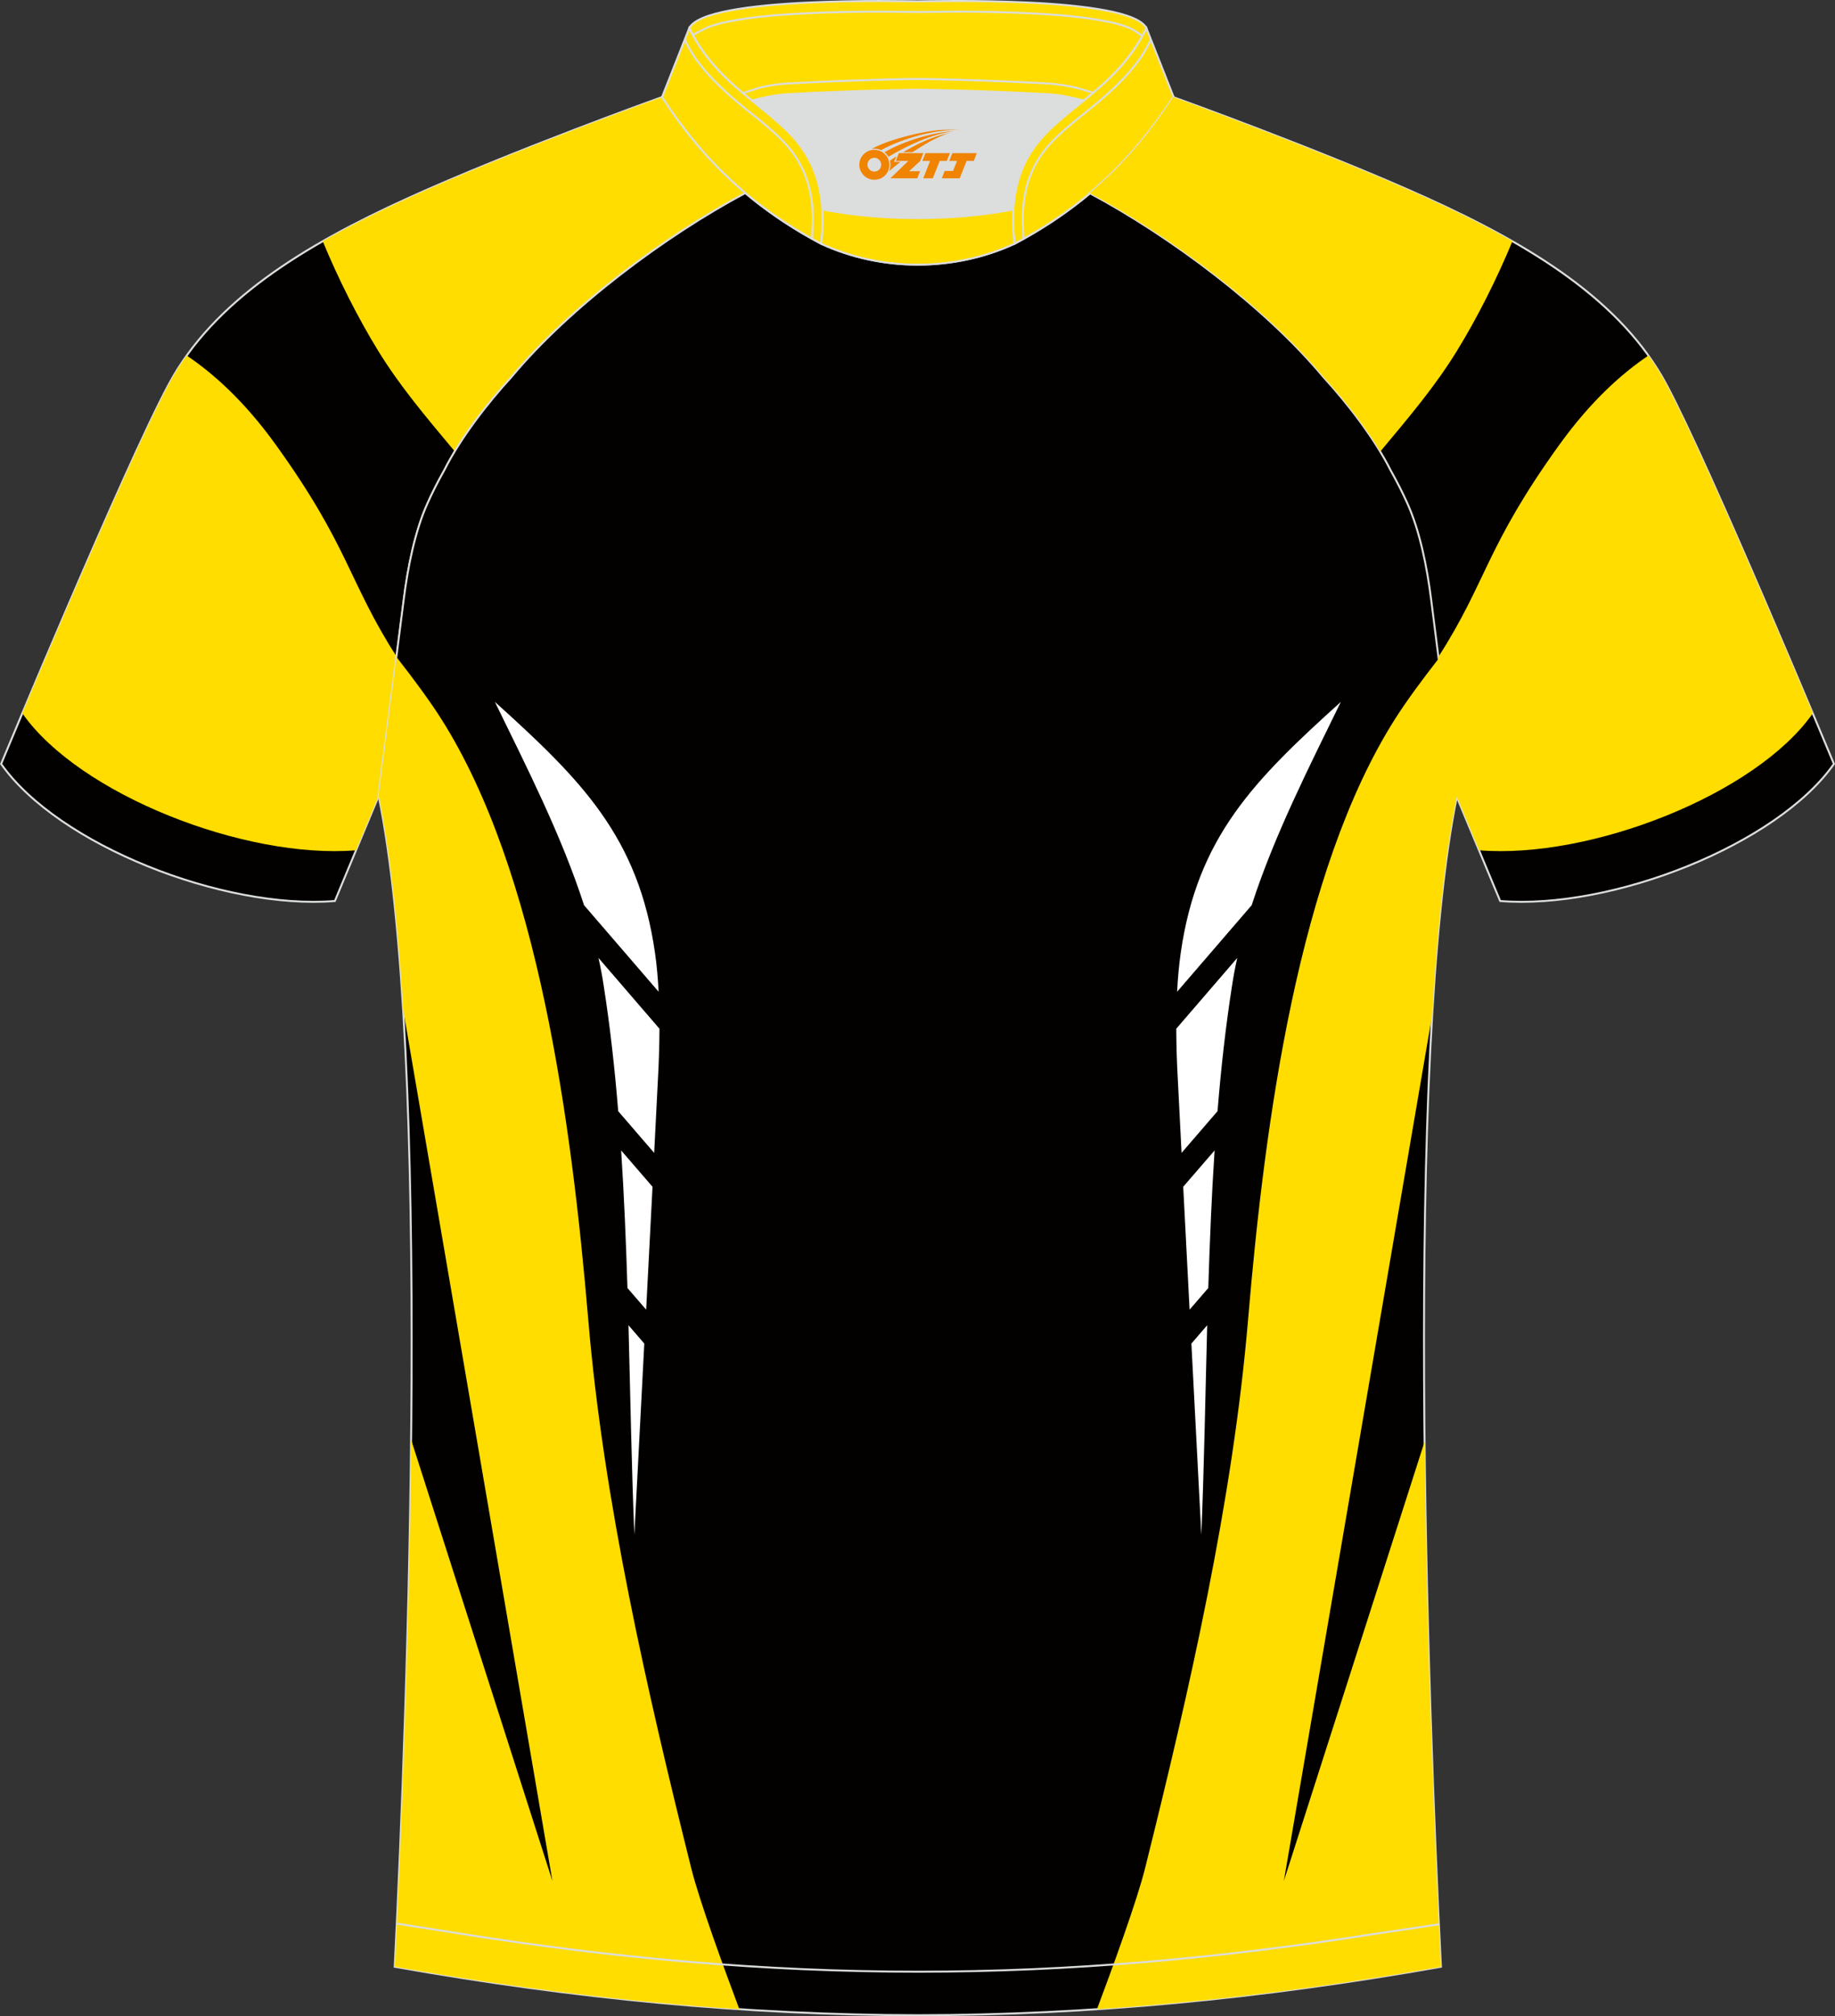 <?xml version="1.0" encoding="utf-8"?>
<!-- Generator: Adobe Illustrator 24.0.1, SVG Export Plug-In . SVG Version: 6.00 Build 0)  -->
<svg xmlns="http://www.w3.org/2000/svg" xmlns:xlink="http://www.w3.org/1999/xlink" version="1.1" id="图层_1" x="0px" y="0px" width="374.98px" height="411.92px" viewBox="0 0 374.98 411.92" enable-background="new 0 0 374.98 411.92" xml:space="preserve">
<rect x="0" y="0" width="374.98" height="411.92" fill="#333333" stroke="none"/>
<g>
	
		<path fill-rule="evenodd" clip-rule="evenodd" fill="#030000" stroke="#DCDDDD" stroke-width="0.4" stroke-miterlimit="22.927" d="   M152.34,39.45c-7.1-5.98-12.51-12.6-17.06-19.62c0,0-30.75,11.04-51.98,20.69s-39.7,20.96-48.81,38   c-9.13,17.04-34.26,77.55-34.26,77.55c11.61,16.54,45.44,29.85,68.2,28.01l8.95-21.48c0,0,3.82-29.36,5.14-39.97   c0.85-6.8,2.32-14.11,4.86-19.76c1.01-2.26,2.16-4.5,3.41-6.73c3.28-6.54,8.81-13.72,13.75-19.1   C116.49,62.72,135.92,48.23,152.34,39.45z"/>
	<g>
		<path fill-rule="evenodd" clip-rule="evenodd" fill="#FFDD00" d="M4.59,145.77c11.61,16.54,45.39,29.79,68.15,27.95l0.01-0.01    l4.63-11.11c0,0,2.06-15.82,3.68-28.43c-9.9-15.4-9.7-22.54-24.83-43.48c-6.34-8.78-12.67-14.42-18.08-18.05    c-1.35,1.88-2.58,3.84-3.67,5.89c-6.76,12.63-22.32,49.14-29.91,67.19L4.59,145.77z"/>
		<path fill-rule="evenodd" clip-rule="evenodd" fill="#FFDD00" d="M65.95,49.29c3.16,7.63,7.15,15.61,11.42,22.53    c4.34,7.03,9.42,13.07,15.58,20.43c3.26-5.39,7.62-10.89,11.6-15.22c11.93-14.31,31.36-28.8,47.79-37.58    c-7.1-5.98-12.51-12.6-17.06-19.62c0,0-30.75,11.04-51.98,20.69C77.25,43.28,71.4,46.17,65.95,49.29z"/>
	</g>
	
		<path fill-rule="evenodd" clip-rule="evenodd" fill="#030000" stroke="#DCDDDD" stroke-width="0.4" stroke-miterlimit="22.927" d="   M292.63,122.62c1.28,10.22,4.87,37.86,5.13,39.85c-10.9,52.76-6,185.62-3.31,239.35c-36.96,6.55-71.92,9.87-106.9,9.9   c-34.96-0.04-69.93-3.35-106.89-9.9c2.69-53.72,7.59-186.58-3.31-239.35c0.26-1.99,3.85-29.63,5.13-39.85   c0.85-6.81,2.32-14.11,4.86-19.76c1.01-2.26,2.15-4.5,3.41-6.73c3.27-6.54,8.81-13.72,13.75-19.1   c11.93-14.32,31.36-28.81,47.79-37.59c3.96,3.33,8.45,6.45,13.61,9.33l1.87,1.01c6.12,2.84,13.02,4.26,19.79,4.27   c6.76-0.02,13.67-1.44,19.79-4.27l1.87-1.01c5.16-2.88,9.64-6.01,13.6-9.33c16.43,8.78,35.86,23.26,47.79,37.59   c4.94,5.38,10.48,12.56,13.75,19.1c1.25,2.23,2.4,4.47,3.41,6.73C290.31,108.51,291.78,115.82,292.63,122.62z"/>
	<path fill-rule="evenodd" clip-rule="evenodd" fill="#DCDDDD" d="M168.03,42.79c12.06,2.36,26.97,2.36,39.04,0   c0.41-6.85,2.86-11.77,7.01-15.92c1.98-1.98,5.18-4.55,7.35-6.31c0.67-0.53,1.33-1.08,1.98-1.63c-0.29-0.07-2.98-0.9-3.28-0.97   c-1.95-0.46-3.94-0.82-5.93-0.92c-6.35-0.34-12.71-0.6-19.07-0.77c-2.52-0.07-5.07-0.15-7.59-0.15c-2.52,0-5.07,0.08-7.59,0.15   c-6.35,0.17-12.71,0.42-19.06,0.77c-1.82,0.1-3.63,0.4-5.42,0.81c-0.46,0.1-3.23,1.05-3.68,1.16c0.62,0.52,1.24,1.03,1.85,1.53   c2.45,1.94,5.16,4.11,7.38,6.33C165.18,31.02,167.62,35.95,168.03,42.79z"/>
	
		<path fill-rule="evenodd" clip-rule="evenodd" fill="#FFDD00" stroke="#DCDDDD" stroke-width="0.4" stroke-miterlimit="22.927" d="   M140.84,5.77c3.26-6.62,44.71-5.49,46.72-5.5c2.01,0,43.46-1.13,46.72,5.5c-3.37,6.86-8.16,11.02-12.81,14.78   c-2.01-0.53-4.73-1.17-7.36-1.31c-15.4-0.82-26.56-0.91-26.56-0.91s-11.15,0.08-26.56,0.91c-2.63,0.14-5.35,0.78-7.35,1.31   C149,16.78,144.21,12.63,140.84,5.77z"/>
	<path fill="none" stroke="#DCDDDD" stroke-width="0.4" stroke-miterlimit="22.927" stroke-dasharray="2447.009,1223.505" d="   M233.43,7.38c-0.36-0.32-1.95-1.41-2.72-1.71c-1.56-0.65-3.35-1.06-4.99-1.37c-4.78-0.92-9.85-1.3-14.71-1.55   c-5.16-0.27-10.34-0.37-15.51-0.37c-2.65,0-5.3,0.07-7.94,0.07s-5.29-0.07-7.94-0.07c-5.17,0-10.35,0.1-15.51,0.37   c-4.85,0.25-9.92,0.63-14.7,1.55c-1.65,0.31-3.43,0.72-4.99,1.37c-0.21,0.09-2.46,1.23-2.86,1.46"/>
	<path fill="none" stroke="#DCDDDD" stroke-width="0.4" stroke-miterlimit="22.927" d="M151.79,19.02   c0.46-0.12,3.22-1.06,3.68-1.16c1.79-0.4,3.61-0.71,5.42-0.8c6.35-0.35,12.71-0.6,19.06-0.77c2.52-0.07,5.07-0.15,7.59-0.15   c2.52,0,5.07,0.08,7.59,0.15c6.36,0.17,12.71,0.42,19.06,0.77c1.99,0.11,3.98,0.46,5.94,0.92c0.29,0.07,2.98,0.89,3.27,0.97"/>
	
		<path fill-rule="evenodd" clip-rule="evenodd" fill="#FFDD00" stroke="#DCDDDD" stroke-width="0.4" stroke-miterlimit="22.927" d="   M140.84,5.77l-5.55,14.07c7.38,11.39,17.04,21.76,32.53,29.97c1.17-10.71-1.35-17.49-6.8-22.93c-1.98-1.98-5.18-4.55-7.35-6.31   C149.02,16.8,144.22,12.64,140.84,5.77z"/>
	<path fill="none" stroke="#DCDDDD" stroke-width="0.4" stroke-miterlimit="22.927" stroke-dasharray="2447.009,1223.505" d="   M165.95,48.79c0.02-0.51,0.14-3.11,0.15-3.61c0.05-6.43-1.63-11.9-6.43-16.69c-2.2-2.2-4.79-4.22-7.19-6.16   c-4.03-3.26-7.54-6.42-10.43-10.51c-0.54-0.72-1.84-2.95-2.1-3.79"/>
	
		<path fill-rule="evenodd" clip-rule="evenodd" fill="#FFDD00" stroke="#DCDDDD" stroke-width="0.4" stroke-miterlimit="22.927" d="   M234.28,5.77l5.55,14.07c-7.39,11.39-17.04,21.76-32.53,29.97c-1.17-10.71,1.35-17.49,6.79-22.93c1.98-1.98,5.18-4.55,7.35-6.31   C226.08,16.8,230.9,12.64,234.28,5.77z"/>
	<path fill="none" stroke="#DCDDDD" stroke-width="0.4" stroke-miterlimit="22.927" stroke-dasharray="2447.009,1223.505" d="   M209.15,48.79c-0.02-0.51-0.14-3.11-0.15-3.61c-0.05-6.43,1.63-11.9,6.43-16.69c2.2-2.2,4.79-4.22,7.19-6.16   c4.03-3.26,7.54-6.42,10.43-10.51c0.53-0.72,1.84-2.95,2.1-3.79"/>
	
		<path fill-rule="evenodd" clip-rule="evenodd" fill="#FFDD00" stroke="#DCDDDD" stroke-width="0.4" stroke-miterlimit="22.927" d="   M167.82,49.8c0.28-2.55,0.35-4.87,0.22-7.01c12.06,2.36,26.98,2.36,39.04,0c-0.13,2.14-0.06,4.46,0.22,7.01   C194.98,55.5,180.11,55.5,167.82,49.8z"/>
	
	
		<path fill-rule="evenodd" clip-rule="evenodd" fill="#030000" stroke="#DCDDDD" stroke-width="0.4" stroke-miterlimit="22.927" d="   M222.66,39.45c7.1-5.98,12.51-12.6,17.06-19.62c0,0,30.75,11.04,51.98,20.69s39.7,20.96,48.81,38   c9.12,17.04,34.25,77.55,34.25,77.55c-11.61,16.54-45.44,29.85-68.2,28.01l-8.95-21.48c0,0-3.82-29.36-5.14-39.97   c-0.85-6.8-2.32-14.11-4.86-19.76c-1.01-2.26-2.16-4.5-3.41-6.73c-3.28-6.54-8.81-13.72-13.75-19.1   C258.53,62.72,239.1,48.23,222.66,39.45z"/>
	<g>
		<path fill-rule="evenodd" clip-rule="evenodd" fill="#FFDD00" d="M370.42,145.77c-11.61,16.54-45.39,29.79-68.15,27.95l-0.01-0.01    l-4.63-11.11c0,0-2.06-15.82-3.68-28.43c9.9-15.4,9.7-22.54,24.83-43.48c6.35-8.78,12.67-14.42,18.08-18.05    c1.35,1.88,2.58,3.84,3.67,5.89c6.76,12.63,22.32,49.14,29.91,67.19L370.42,145.77z"/>
		<path fill-rule="evenodd" clip-rule="evenodd" fill="#FFDD00" d="M309.06,49.29c-3.16,7.63-7.15,15.61-11.42,22.53    c-4.34,7.03-9.42,13.07-15.58,20.43c-3.26-5.39-7.62-10.89-11.6-15.22c-11.93-14.31-31.36-28.8-47.79-37.58    c7.1-5.98,12.51-12.6,17.06-19.62c0,0,30.75,11.04,51.98,20.69C297.77,43.28,303.61,46.17,309.06,49.29z"/>
	</g>
	<path fill-rule="evenodd" clip-rule="evenodd" fill="#FFDD00" d="M81.02,134.24c3.63,4.63,6.87,9.04,9.18,12.69   c19.74,31.15,26.61,82.36,30.01,122.7c3.12,36.98,12.01,75.83,21.05,112.08c1.66,6.65,6.66,20.35,9.83,28.79   c-22.99-1.51-46.28-4.4-70.41-8.68c1.23-24.47,2.91-65.36,3.35-107.63l28.86,90.12L82.4,206.36c-1.06-17.3-2.68-32.46-5.04-43.88   C77.55,161.04,79.48,146.21,81.02,134.24z"/>
	<path fill-rule="evenodd" clip-rule="evenodd" fill="#FFFFFF" d="M101.13,143.4c6.4,13.13,13.56,27.14,18.22,41.54l15.24,17.68   c-0.14-2.65-0.37-5.36-0.74-7.94C130.44,170.96,118.83,159.37,101.13,143.4L101.13,143.4z M122.3,195.71l12.46,14.46   c-0.01,3.71-0.14,6.65-0.19,7.89c-0.05,1.09-0.39,7.93-0.89,17.48l-7.35-8.52c-0.71-8.74-1.66-17.3-2.95-25.54   C123.09,199.55,122.73,197.63,122.3,195.71L122.3,195.71z M126.93,235.04c0.61,9.27,0.99,18.7,1.29,28.11l3.82,4.42l1.3-25.11   L126.93,235.04L126.93,235.04z M128.43,270.75c0.39,14.6,0.63,29.07,1.2,42.81c0,0,0.96-18.4,2.03-39.06L128.43,270.75z"/>
	<path fill-rule="evenodd" clip-rule="evenodd" fill="#FFDD00" d="M294.13,134.37c-3.59,4.59-6.79,8.95-9.08,12.56   c-19.74,31.15-26.61,82.36-30.01,122.7c-3.12,36.98-12.01,75.83-21.05,112.08c-1.66,6.65-6.66,20.34-9.83,28.79   c22.95-1.51,46.2-4.4,70.29-8.67c-1.22-24.4-2.9-65.13-3.35-107.27l-28.75,89.75l30.3-176.86c1.06-17.75,2.7-33.31,5.1-44.96   C297.58,161.05,295.66,146.32,294.13,134.37z"/>
	<path fill-rule="evenodd" clip-rule="evenodd" fill="#FFFFFF" d="M274,143.4c-6.4,13.13-13.56,27.14-18.22,41.54l-15.24,17.68   c0.14-2.65,0.37-5.36,0.74-7.94C244.69,170.96,256.3,159.37,274,143.4L274,143.4z M252.83,195.71l-12.46,14.46   c0.01,3.71,0.14,6.65,0.19,7.89c0.05,1.09,0.39,7.93,0.89,17.48l7.35-8.52c0.71-8.74,1.66-17.3,2.95-25.54   C252.04,199.55,252.4,197.63,252.83,195.71L252.83,195.71z M248.2,235.04c-0.61,9.27-0.99,18.7-1.29,28.11l-3.82,4.42l-1.3-25.11   L248.2,235.04L248.2,235.04z M246.69,270.75c-0.39,14.6-0.63,29.07-1.2,42.81c0,0-0.96-18.4-2.03-39.06L246.69,270.75z"/>
	<path fill="none" stroke="#DCDDDD" stroke-width="0.4" stroke-miterlimit="22.927" stroke-dasharray="2447.009,1223.505" d="   M81.15,393.01c1.31,0.21,11.47,1.81,12.78,2.02c31.02,4.97,62.2,7.8,93.69,7.8c30.97,0,61.65-2.74,92.19-7.56   c1.81-0.29,12.47-1.83,14.28-2.14"/>
</g>
<g id="图层_x0020_1">
	<path fill="#F08300" d="M175.78,34.69c0.416,1.136,1.472,1.984,2.752,2.032c0.144,0,0.304,0,0.448-0.016h0.016   c0.016,0,0.064,0,0.128-0.016c0.032,0,0.048-0.016,0.08-0.016c0.064-0.016,0.144-0.032,0.224-0.048c0.016,0,0.016,0,0.032,0   c0.192-0.048,0.4-0.112,0.576-0.208c0.192-0.096,0.4-0.224,0.608-0.384c0.672-0.56,1.104-1.408,1.104-2.352   c0-0.224-0.032-0.448-0.08-0.672l0,0C181.62,32.81,181.57,32.64,181.49,32.46C181.02,31.37,179.94,30.61,178.67,30.61C176.98,30.61,175.6,31.98,175.6,33.68C175.6,34.03,175.66,34.37,175.78,34.69L175.78,34.69L175.78,34.69z M180.08,33.71L180.08,33.71C180.05,34.49,179.39,35.09,178.61,35.05C177.82,35.02,177.23,34.37,177.26,33.58c0.032-0.784,0.688-1.376,1.472-1.344   C179.5,32.27,180.11,32.94,180.08,33.71L180.08,33.71z"/>
	<polygon fill="#F08300" points="194.11,31.29 ,193.47,32.88 ,192.03,32.88 ,190.61,36.43 ,188.66,36.43 ,190.06,32.88 ,188.48,32.88    ,189.12,31.29"/>
	<path fill="#F08300" d="M196.08,26.56c-1.008-0.096-3.024-0.144-5.056,0.112c-2.416,0.304-5.152,0.912-7.616,1.664   C181.36,28.94,179.49,29.66,178.14,30.43C178.34,30.4,178.53,30.38,178.72,30.38c0.48,0,0.944,0.112,1.36,0.288   C184.18,28.35,191.38,26.3,196.08,26.56L196.08,26.56L196.08,26.56z"/>
	<path fill="#F08300" d="M181.55,32.03c4-2.368,8.88-4.672,13.488-5.248c-4.608,0.288-10.224,2-14.288,4.304   C181.07,31.34,181.34,31.66,181.55,32.03C181.55,32.03,181.55,32.03,181.55,32.03z"/>
	<polygon fill="#F08300" points="199.6,31.29 ,198.98,32.88 ,197.52,32.88 ,196.11,36.43 ,195.65,36.43 ,194.14,36.43 ,192.45,36.43    ,193.04,34.93 ,194.75,34.93 ,195.57,32.88 ,193.98,32.88 ,194.62,31.29"/>
	<polygon fill="#F08300" points="188.69,31.29 ,188.05,32.88 ,185.76,34.99 ,188.02,34.99 ,187.44,36.43 ,181.95,36.43 ,185.62,32.88    ,183.04,32.88 ,183.68,31.29"/>
	<path fill="#F08300" d="M193.97,27.15c-3.376,0.752-6.464,2.192-9.424,3.952h1.888C188.86,29.53,191.2,28.1,193.97,27.15z    M183.17,31.97C182.54,32.35,182.48,32.4,181.87,32.81c0.064,0.256,0.112,0.544,0.112,0.816c0,0.496-0.112,0.976-0.32,1.392   c0.176-0.16,0.32-0.304,0.432-0.4c0.272-0.24,0.768-0.64,1.6-1.296l0.32-0.256H182.69l0,0L183.17,31.97L183.17,31.97L183.17,31.97z"/>
</g>
</svg>